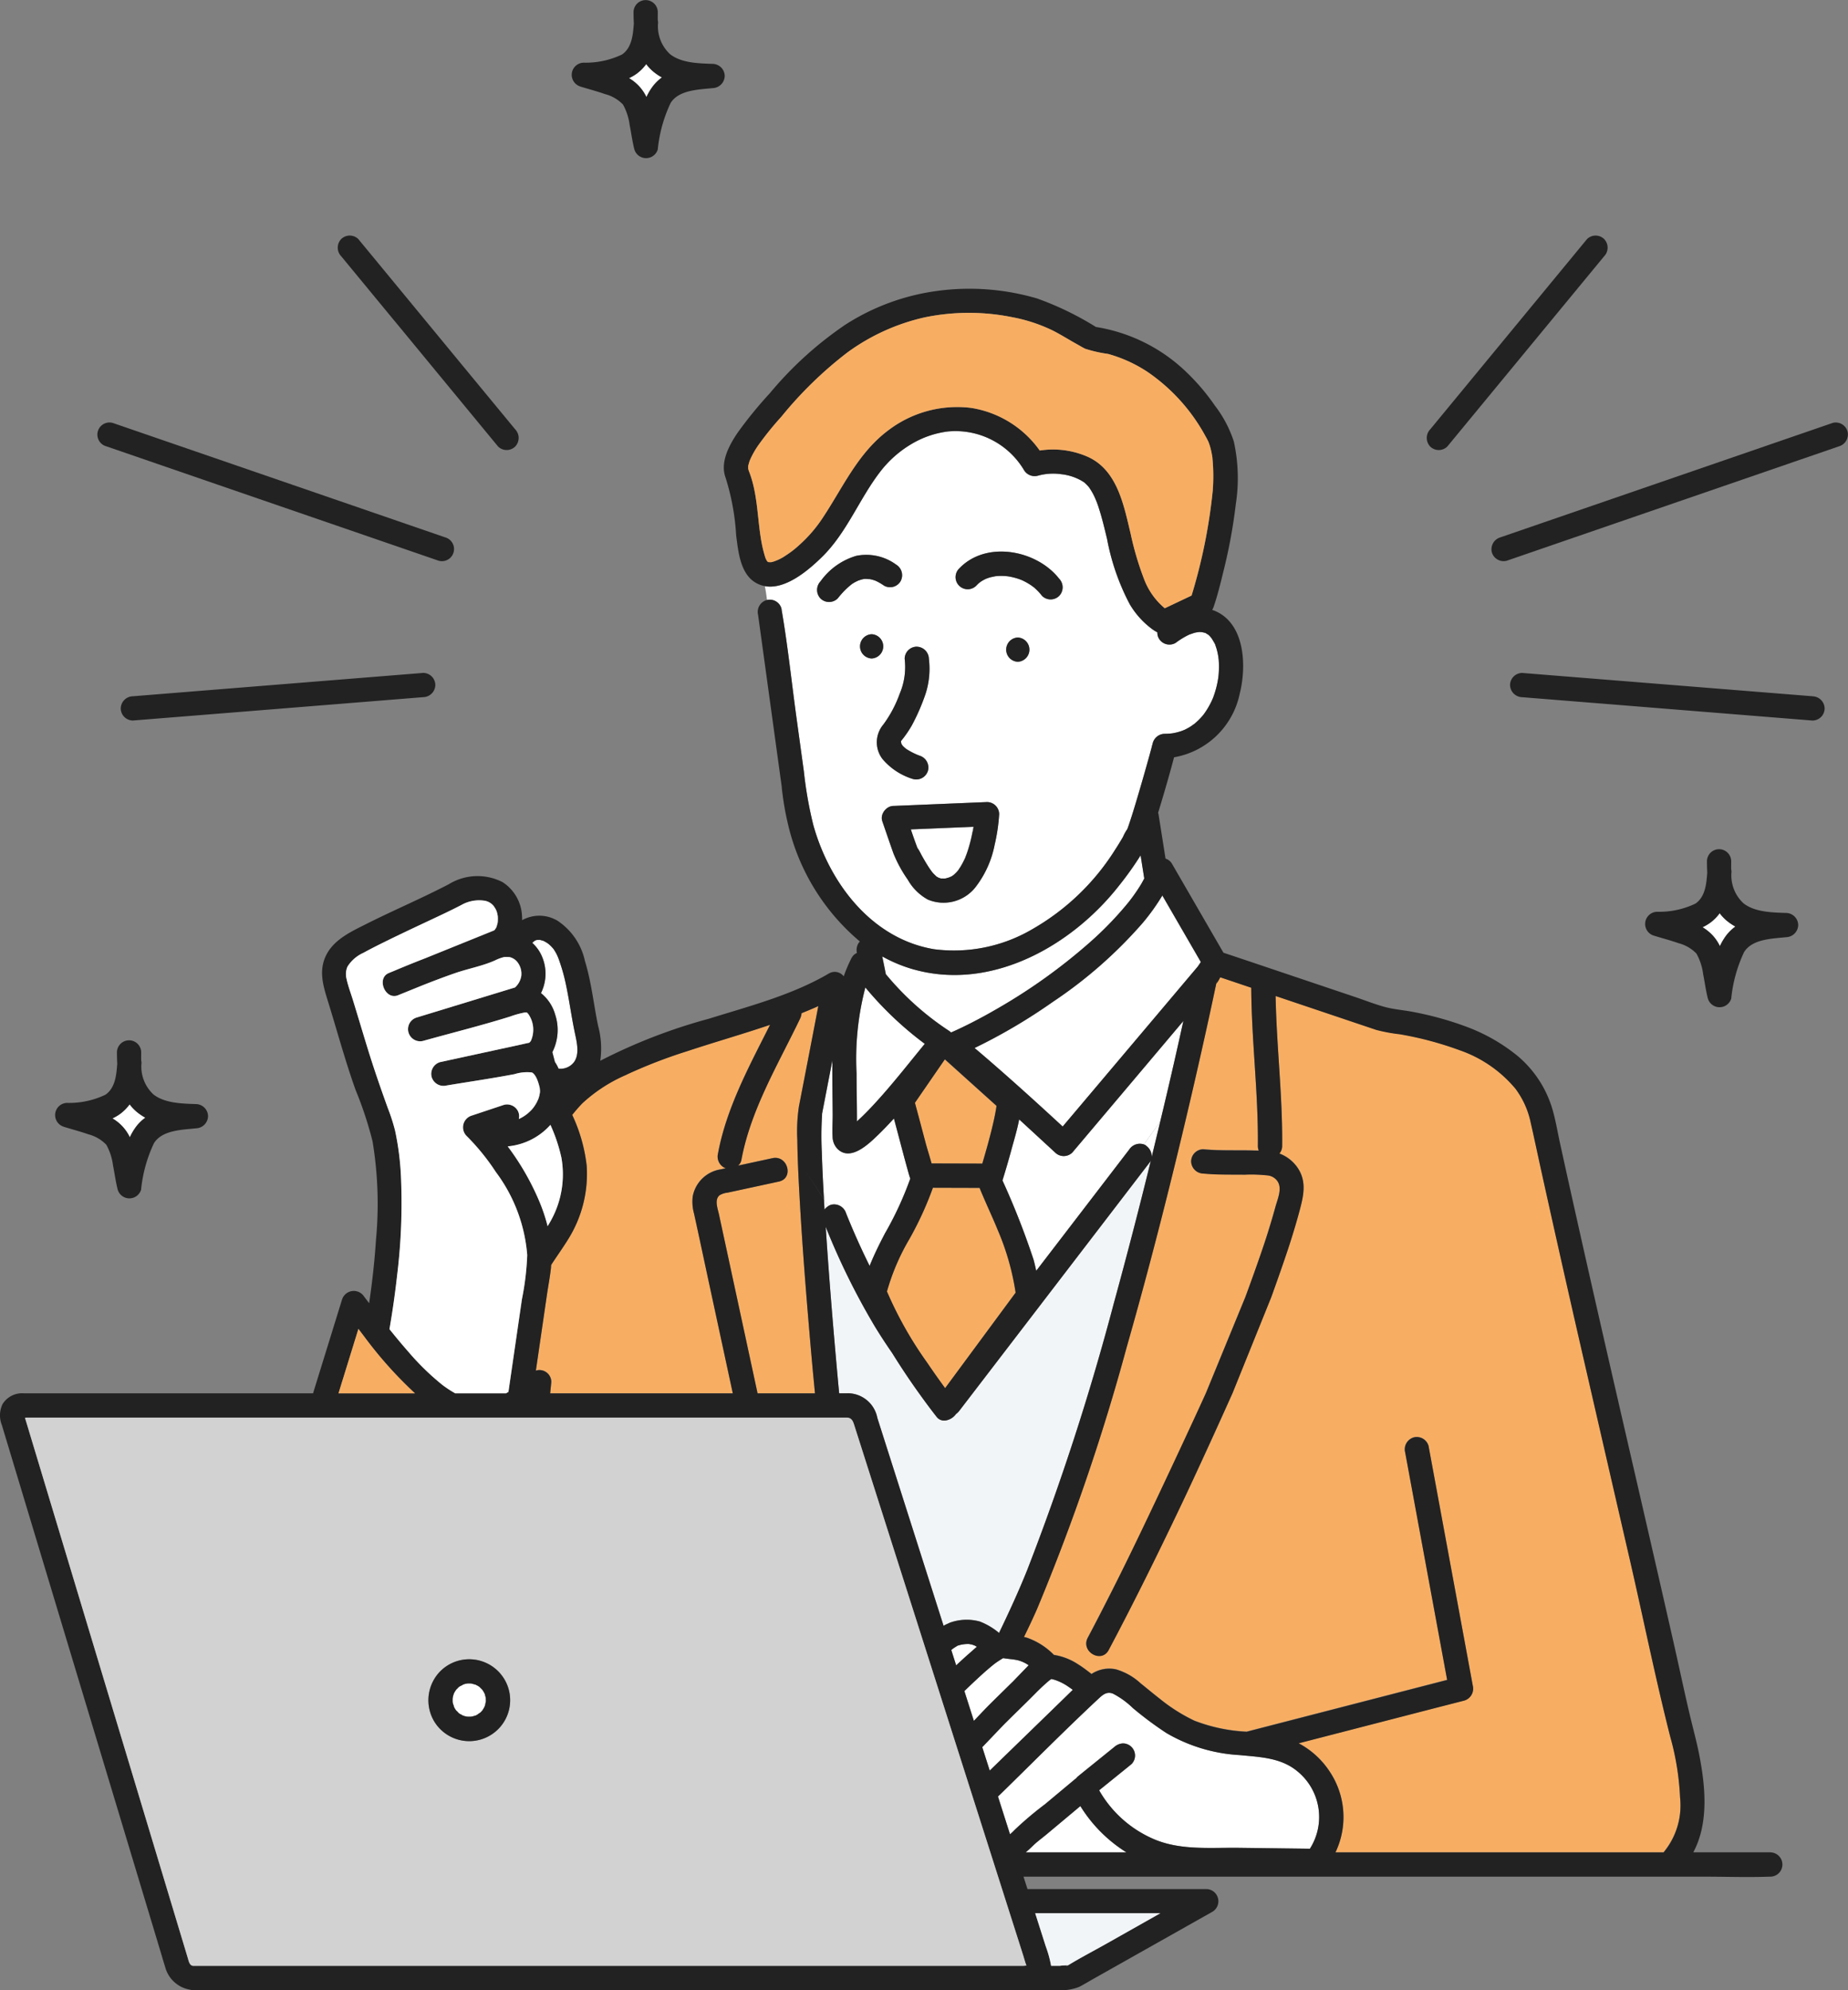<svg id="グループ_484" data-name="グループ 484" xmlns="http://www.w3.org/2000/svg" xmlns:xlink="http://www.w3.org/1999/xlink" width="163.897" height="176.441" viewBox="0 0 163.897 176.441">
  <rect x="0" y="0" width="163.897" height="176.441" fill="#808080" stroke="none"/>
  <defs>
    <clipPath id="clip-path">
      <rect id="長方形_187" data-name="長方形 187" width="163.897" height="176.441" fill="none"/>
    </clipPath>
  </defs>
  <g id="グループ_483" data-name="グループ 483" clip-path="url(#clip-path)">
    <path id="パス_1002" data-name="パス 1002" d="M170.023,248.213a1.245,1.245,0,0,1,.33-.307l-.38-.585c.017.3.032.6.05.892" transform="translate(-96.893 -140.985)" fill="#fff"/>
    <path id="パス_1003" data-name="パス 1003" d="M177.111,228.417c-.274-.979-.531-1.964-.792-2.948q-.223-.842-.448-1.684c-.446.486-.9.966-1.372,1.424-.82.793-2.47,2.433-3.638,1.266a1.609,1.609,0,0,1-.43-1.081c-.036-.645.014-1.3.01-1.949-.009-1.56-.048-3.121-.027-4.681,0-.044,0-.089,0-.133-.3,1.549-.6,3.1-.9,4.648,0,.014-.005.028-.008.043-.006.058-.012.118-.013.126a28.313,28.313,0,0,0-.024,3.33c.04,1.4.112,2.793.193,4.188l.38.584a.941.941,0,0,1,.258-.121,1.108,1.108,0,0,1,1.322.751q.958,2.385,2.09,4.669l.04-.1c.388-.951.844-1.869,1.32-2.779a29.657,29.657,0,0,0,2.245-4.859c-.082-.224-.145-.461-.212-.7" transform="translate(-96.587 -124.631)" fill="#fff"/>
    <path id="パス_1004" data-name="パス 1004" d="M174.642,232.8c-.05,0-.042,0,0,0" transform="translate(-99.535 -132.708)" fill="#fff"/>
    <path id="パス_1005" data-name="パス 1005" d="M109.791,194.032a3.428,3.428,0,0,1,.715.905,3.866,3.866,0,0,1,.055,3.549,3.731,3.731,0,0,1,1.26,1.9,4.349,4.349,0,0,1-.25,3.334l.228.87a3.657,3.657,0,0,1,.205.344c.043.083.081.167.12.252a1.52,1.52,0,0,0,1.328-.531c.579-.711.282-1.859.112-2.667-.3-1.444-.493-2.91-.806-4.352a15.942,15.942,0,0,0-.556-1.984,4.879,4.879,0,0,0-.283-.682c-.051-.1-.11-.187-.166-.279-.086-.142-.056-.09-.085-.126a3.3,3.3,0,0,0-.435-.441c-.029-.02-.119-.087-.143-.1-.083-.051-.166-.1-.252-.144l-.046-.026-.044-.012c-.088-.026-.175-.052-.264-.073l-.03-.008-.038,0-.2.007a1.039,1.039,0,0,0-.125.037l-.039.014-.035.022c-.024.015-.106.077-.138.1s-.061.061-.091.092" transform="translate(-62.586 -110.452)" fill="#fff"/>
    <path id="パス_1006" data-name="パス 1006" d="M176.7,211.216c0,1.418.036,2.835.034,4.252.488-.442.952-.912,1.4-1.393,1.636-1.75,3.1-3.637,4.616-5.483a30.537,30.537,0,0,1-5.271-5,25,25,0,0,0-.78,7.626" transform="translate(-100.726 -116.056)" fill="#fff"/>
    <path id="パス_1007" data-name="パス 1007" d="M113.765,219.284a14.376,14.376,0,0,1,1.283,4.519,10.914,10.914,0,0,1-1.643,6.5c-.479.778-1.017,1.516-1.511,2.286-.007.092-.009.184-.018.276-.087.8-.243,1.594-.359,2.387q-.488,3.352-.977,6.7a1.05,1.05,0,0,1,1.368,1.014l-.1,1H128q-1.007-4.672-2.016-9.343c-.474-2.2-.938-4.4-1.422-6.593a3.968,3.968,0,0,1-.119-1.507,2.979,2.979,0,0,1,2.453-2.408l.476-.1a1.108,1.108,0,0,1-.686-1.3c.742-4.038,2.774-7.755,4.617-11.421-2.438.829-4.922,1.535-7.364,2.343a44.76,44.76,0,0,0-5.365,2.075,13.668,13.668,0,0,0-3.921,2.538c-.313.324-.61.667-.893,1.025" transform="translate(-63.013 -120.453)" fill="#f7ae63"/>
    <path id="パス_1008" data-name="パス 1008" d="M155.177,224.218c-.091-1.643-.171-3.289-.192-4.935a14.765,14.765,0,0,1,.145-2.952q.869-4.442,1.717-8.887c-.074.034-.147.071-.221.1-.419.184-.841.359-1.265.529a1.3,1.3,0,0,1-.122.457c-1.943,4.051-4.394,8.089-5.217,12.562a.869.869,0,0,1-.287.488l3.046-.659c1.351-.292,1.923,1.781.571,2.073l-.543.117-2.826.611-1.2.259a1.714,1.714,0,0,0-.678.217c-.5.378-.184,1.18-.069,1.715l1.7,7.875q.861,3.991,1.722,7.983h5.092c-.09-.976-.189-1.951-.275-2.927-.431-4.871-.829-9.748-1.1-14.631" transform="translate(-84.272 -118.253)" fill="#f7ae63"/>
    <path id="パス_1009" data-name="パス 1009" d="M159.245,104.625c.009.061.015.123.025.183.54,3.143.872,6.337,1.307,9.5q.329,2.388.657,4.777a35.332,35.332,0,0,0,.838,4.744c1.439,5.142,5.176,10.072,10.711,11a13.741,13.741,0,0,0,8.734-1.79,20.937,20.937,0,0,0,7.3-7q.371-.571.715-1.16a3.843,3.843,0,0,1,.387-.7l.041-.11c.055-.15.106-.3.157-.454.3-.886.562-1.782.826-2.678q.43-1.459.838-2.924c.1-.346.193-.693.285-1.04.027-.1.045-.207.08-.3,0-.007,0-.008.006-.014a1.107,1.107,0,0,1,1.064-.925q.313,0,.626-.035c.048-.006.113-.015.128-.018.089-.018.177-.034.265-.055a5.241,5.241,0,0,0,.508-.147c.038-.013.257-.1.227-.088.024-.011.048-.021.07-.033.162-.084.322-.167.477-.264.062-.039.329-.236.338-.235a5.925,5.925,0,0,0,.665-.641c.062-.071.122-.144.181-.218l.012-.016c.1-.136.19-.272.278-.413a7.292,7.292,0,0,0,.4-.732c.016-.033.089-.206.1-.219.018-.047.037-.093.055-.14.049-.131.094-.262.136-.4a8.569,8.569,0,0,0,.221-.845c.031-.145.054-.291.077-.437.005-.049.03-.243.034-.29a8.259,8.259,0,0,0,.031-.875q0-.232-.023-.463c0-.05-.029-.237-.032-.276a6.327,6.327,0,0,0-.144-.662c-.038-.132-.086-.26-.129-.391-.009-.026-.012-.041-.017-.056s-.017-.027-.031-.051c-.092-.167-.184-.328-.288-.485-.034-.038-.13-.157-.172-.2s-.073-.064-.107-.1c-.077-.039-.157-.093-.227-.139l-.028-.02-.031-.006c-.042-.01-.2-.045-.27-.064-.074,0-.184-.013-.217-.012-.092,0-.436.069-.112,0-.117.026-.235.044-.351.075-.076.02-.4.14-.4.132-.114.051-.227.105-.338.164a7.806,7.806,0,0,0-.934.6,1.083,1.083,0,0,1-1.47-.386,1,1,0,0,1-.139-.557,3.053,3.053,0,0,1-.451-.277,7.437,7.437,0,0,1-2.009-2.231,20.421,20.421,0,0,1-2-5.761c-.219-.91-.434-1.824-.723-2.715a8.093,8.093,0,0,0-.422-1.091c-.083-.17-.173-.337-.273-.5-.047-.078-.1-.153-.148-.228-.015-.022-.022-.034-.029-.046l-.015-.018a3.922,3.922,0,0,0-.392-.4c-.028-.022-.058-.046-.072-.055-.078-.047-.155-.1-.234-.141a4.623,4.623,0,0,0-1.749-.553,5.069,5.069,0,0,0-2.093.135,1.1,1.1,0,0,1-1.214-.494A7.075,7.075,0,0,0,174,88.931a8.322,8.322,0,0,0-3.208,1.1,9.769,9.769,0,0,0-2.789,2.463c-1.873,2.428-2.955,5.4-5.175,7.57-1.178,1.153-3.218,2.911-5.057,2.578.085.4.144.814.192,1.229a1.075,1.075,0,0,1,1.277.758m8,2.277a1.076,1.076,0,0,1,0,2.15,1.076,1.076,0,0,1,0-2.15m12.963,2.441a1.076,1.076,0,0,1,0-2.15,1.076,1.076,0,0,1,0,2.15m-5.186-8.279c2.385-2.494,6.863-1.638,8.858.918a1.1,1.1,0,0,1,0,1.52,1.081,1.081,0,0,1-1.52,0,5.139,5.139,0,0,0-.72-.756c-.015-.013-.191-.144-.133-.1-.034-.024-.068-.049-.1-.072-.144-.1-.292-.188-.444-.272s-.287-.149-.435-.215l-.081-.031c-.074-.027-.148-.054-.222-.078q-.245-.081-.5-.138-.114-.026-.228-.048l-.136-.023-.128-.015q-.137-.012-.275-.018-.226-.009-.454,0c-.09,0-.179.014-.268.021h-.015l-.008,0c-.154.043-.316.062-.471.106-.118.034-.233.076-.347.119-.028.012-.063.027-.08.036-.063.034-.127.065-.189.1s-.147.087-.217.135l-.1.073-.087.076c-.064.058-.124.12-.184.182a1.075,1.075,0,1,1-1.52-1.52m2.461,20.712a1.083,1.083,0,0,1,1.075,1.075,16.182,16.182,0,0,1-.4,2.709,8.924,8.924,0,0,1-1.728,3.8,3.606,3.606,0,0,1-4.192,1.064,4.572,4.572,0,0,1-1.788-1.771,11.52,11.52,0,0,1-1.263-2.314c-.34-.951-.662-1.909-.993-2.863a.935.935,0,0,1,.041-.68c.009-.022.02-.043.031-.065s.036-.07.058-.1.038-.054.058-.08a1.191,1.191,0,0,1,.08-.094l.035-.034a1.062,1.062,0,0,1,.448-.267,1.039,1.039,0,0,1,.258-.035c.009,0,.018,0,.027,0l1.039-.043,7.215-.3m-6.234-13.769a1.1,1.1,0,0,1,1.075,1.075,7.254,7.254,0,0,1-.29,3.088A18.283,18.283,0,0,1,170.8,115a10.21,10.21,0,0,1-.939,1.357l-.012.015a1.018,1.018,0,0,0,.034.236.853.853,0,0,0,.222.284,1.586,1.586,0,0,0,.335.258,6.034,6.034,0,0,0,1.052.516,1.1,1.1,0,0,1,.751,1.322,1.083,1.083,0,0,1-1.322.751,5.716,5.716,0,0,1-2.708-1.769,2.434,2.434,0,0,1,.058-3.049,10.541,10.541,0,0,0,1.458-2.734,6.037,6.037,0,0,0,.445-3.109,1.083,1.083,0,0,1,1.075-1.075m-8.535-5.789a5.955,5.955,0,0,1,3.183-2.264,4.483,4.483,0,0,1,3.53.784,1.1,1.1,0,0,1,.386,1.471,1.081,1.081,0,0,1-1.47.386,5,5,0,0,0-.681-.4,1.25,1.25,0,0,1-.136-.062l.032.02c.072.03.142.088,0,0l-.012-.005a3.432,3.432,0,0,0-.338-.1c-.037-.009-.075-.016-.112-.024a2.394,2.394,0,0,1-.309-.022l-.134,0-.119.012c-.044.009-.088.018-.131.029-.11.027-.215.064-.322.1h0c-.039.019-.083.036-.118.053a2.736,2.736,0,0,0-.586.356c-.013.013-.032.03-.057.051-.056.046-.11.094-.165.142-.1.091-.2.186-.3.283a8.948,8.948,0,0,0-.622.71,1.087,1.087,0,0,1-1.52,0,1.1,1.1,0,0,1,0-1.52" transform="translate(-89.94 -50.677)" fill="#fff"/>
    <path id="パス_1010" data-name="パス 1010" d="M220.9,190.2l-3.21-5.545a18.951,18.951,0,0,1-1.738,2.425,39.926,39.926,0,0,1-7.995,7.017,49.617,49.617,0,0,1-6.92,4.076q.643.54,1.277,1.089c2.215,1.916,4.385,3.885,6.537,5.871l1-1.181,7.265-8.6,3.723-4.41c.086-.132.176-.261.266-.389l-.2-.35" transform="translate(-114.599 -105.264)" fill="#fff"/>
    <path id="パス_1011" data-name="パス 1011" d="M182.3,186.879a25.155,25.155,0,0,0,5.6,5.028,1.2,1.2,0,0,1,.189.147l.009.007.175-.077q.277-.123.552-.252.521-.244,1.034-.506c.785-.4,1.558-.821,2.319-1.263a50.2,50.2,0,0,0,8.177-5.844,30.115,30.115,0,0,0,3.4-3.5,15.554,15.554,0,0,0,1.155-1.629c.116-.188.217-.384.323-.578q-.022-.138-.043-.276-.141-.889-.281-1.777a28.647,28.647,0,0,1-1.911,2.682c-4.161,5.315-11.262,9.354-18.151,7.449a13.142,13.142,0,0,1-2.848-1.172l.3,1.483c.005.026.006.051.01.077" transform="translate(-103.743 -100.535)" fill="#fff"/>
    <path id="パス_1012" data-name="パス 1012" d="M222.022,214.163q.415-1.822.816-3.647l-5.289,6.264-4.562,5.4a1.086,1.086,0,0,1-1.52,0q-.436-.4-.874-.807-1.158-1.065-2.319-2.133c-.172.919-.455,1.836-.688,2.694q-.371,1.366-.793,2.718a68.776,68.776,0,0,1,2.759,7.029c.088.325.163.653.235.982l2.5-3.258,5.735-7.479a1.127,1.127,0,0,1,1.308-.46l1.459-2.042q.629-2.629,1.235-5.263" transform="translate(-117.882 -120.005)" fill="#fff"/>
    <path id="パス_1013" data-name="パス 1013" d="M235.948,233.283a1.116,1.116,0,0,1,.163.075,1.181,1.181,0,0,1,.539,1.021q.384-1.569.757-3.139Z" transform="translate(-134.502 -131.818)" fill="#fff"/>
    <path id="パス_1014" data-name="パス 1014" d="M199.084,239.4l-2.094,2.731L187.889,254l-5.735,7.479a1.428,1.428,0,0,1-.279.269l-.028.037c-.361.489-1.218.818-1.688.218-.543-.693-1.066-1.4-1.579-2.117q-1.232-1.719-2.348-3.518c-.54-.779-1.061-1.572-1.554-2.382a62.657,62.657,0,0,1-4.359-8.834c.3,4.642.69,9.278,1.112,13.91.026.284.056.567.082.85h.575a2.684,2.684,0,0,1,2.814,2.174l3.025,9.491q1.425,4.47,2.85,8.939a3.763,3.763,0,0,1,.433-.211,1.166,1.166,0,0,1,.238-.1,4.4,4.4,0,0,1,2.53-.069,5.961,5.961,0,0,1,1.7,1l.017.013c.892-1.847,1.743-3.7,2.489-5.555a221.154,221.154,0,0,0,7.687-23.66q1.741-6.311,3.29-12.673a.732.732,0,0,1-.077.137" transform="translate(-97.09 -136.393)" fill="#f2f5f8"/>
    <path id="パス_1015" data-name="パス 1015" d="M250.888,202.614c.052-.1.037-.208,0,0" transform="translate(-143.019 -115.432)" fill="#fff"/>
    <path id="パス_1016" data-name="パス 1016" d="M216.429,372.4,213.44,374.9c-.4.338-.849.655-1.225,1.023-.209.2-.417.4-.631.577h8.927a12.7,12.7,0,0,1-4.082-4.1" transform="translate(-120.613 -212.289)" fill="#fff"/>
    <path id="パス_1017" data-name="パス 1017" d="M179.29,119.384l-.046-.01c-.125-.028-.019,0,.046.01" transform="translate(-102.145 -68.043)" fill="#fff"/>
    <path id="パス_1018" data-name="パス 1018" d="M179.487,119.408a.14.14,0,0,1-.021,0,.046.046,0,0,0,.021,0" transform="translate(-102.305 -68.068)" fill="#fff"/>
    <path id="パス_1019" data-name="パス 1019" d="M176.989,119.7c-.1.033-.045.02.009,0h0l-.011,0" transform="translate(-100.861 -68.235)" fill="#fff"/>
    <path id="パス_1020" data-name="パス 1020" d="M268.532,268.791c-1.3-5.113-2.346-10.3-3.526-15.439q-1.953-8.514-3.918-17.024-2-8.722-3.939-17.459c-.335-1.519-.652-3.042-1-4.558a7.6,7.6,0,0,0-1.341-2.955,11.221,11.221,0,0,0-4.938-3.409,30.014,30.014,0,0,0-5.323-1.42,14.848,14.848,0,0,1-2.085-.387l-7.945-2.672-.982-.331c.077,4.435.625,8.854.581,13.292a1.012,1.012,0,0,1-.245.675,3.393,3.393,0,0,1,1.677,1.354c.737,1.165.464,2.391.134,3.628-.261.977-.549,1.946-.856,2.909-.517,1.623-1.083,3.232-1.672,4.832l-3.44,8.519c-1.486,3.411-3.059,6.784-4.655,10.127-2.029,4.251-4.116,8.481-6.326,12.641-.65,1.224-2.5.136-1.856-1.085.734-1.383,1.447-2.777,2.155-4.174,2.924-5.76,5.735-11.587,8.321-17.51l3.5-8.519c.685-1.8,1.331-3.623,1.915-5.462.266-.838.519-1.68.751-2.528.2-.722.631-1.646.17-2.295a1.215,1.215,0,0,0-.813-.491,13.225,13.225,0,0,0-2.078-.071c-1.227-.01-2.453.02-3.677-.1a1.1,1.1,0,0,1-1.075-1.075,1.083,1.083,0,0,1,1.075-1.075c1.459.139,2.923.072,4.386.107.174,0,.353.006.533.009a1.091,1.091,0,0,1-.078-.422c.047-4.68-.563-9.339-.586-14.017l-2.743-.923-.03.036a2.6,2.6,0,0,1-.338.541c-.029.171-.071.341-.107.51q-.212,1.006-.431,2.01-.789,3.635-1.634,7.258c-1.747,7.512-3.64,14.994-5.76,22.411a187.516,187.516,0,0,1-7.948,23.213c-.368.847-.765,1.678-1.171,2.505.08.019.161.031.24.055a6.193,6.193,0,0,1,2.419,1.533,5.413,5.413,0,0,1,2.151.839c.411.253.795.556,1.183.852a2.854,2.854,0,0,1,2.184-.407,5.486,5.486,0,0,1,2.175,1.239c.571.456,1.131.926,1.708,1.375a15.3,15.3,0,0,0,3.049,1.93,14.775,14.775,0,0,0,4.643.98l2.261-.583,10.126-2.614,5.395-1.393-.288-1.561L246.357,250.8l-1.329-7.2a1.1,1.1,0,0,1,.751-1.322,1.084,1.084,0,0,1,1.322.751l.487,2.638,2.108,11.416,1.329,7.2a1.1,1.1,0,0,1-.751,1.322l-2.342.6-10.126,2.614-2.224.574a7.479,7.479,0,0,1,2.782,2.555,7.257,7.257,0,0,1,.482,7.115h29.088a6.511,6.511,0,0,0,1.473-4.871,23.807,23.807,0,0,0-.876-5.407" transform="translate(-120.406 -114.859)" fill="#f7ae63"/>
    <path id="パス_1021" data-name="パス 1021" d="M177.088,119.669h0a.229.229,0,0,0,.045-.024.332.332,0,0,1-.046.024" transform="translate(-100.949 -68.204)" fill="#fff"/>
    <path id="パス_1022" data-name="パス 1022" d="M196.8,339.115a.424.424,0,0,0-.054.028c-.089.057-.179.112-.268.169-.054.035-.1.075-.157.113l-.089.074.433,1.361c.38-.358.764-.712,1.158-1.054.212-.184.437-.389.675-.59a2.422,2.422,0,0,0-.227-.128c-.008,0-.211-.074-.212-.075.021.006-.241-.039-.245-.045a2.889,2.889,0,0,0-1.015.147" transform="translate(-111.863 -193.225)" fill="#fff"/>
    <path id="パス_1023" data-name="パス 1023" d="M196.443,339.956c.166-.121.039-.031,0,0l0,0" transform="translate(-111.982 -193.757)" fill="#fff"/>
    <path id="パス_1024" data-name="パス 1024" d="M203.674,342.078c-.115-.028-.231-.048-.348-.067-.046,0-.236-.029-.265-.032-.228-.026-.457-.055-.684-.091a.491.491,0,0,0-.049.026c-.23.142-.453.284-.671.443l-.062.045-.055.045-.157.127q-.208.17-.411.346c-.335.29-.663.588-.986.89q-.53.5-1.048,1l.687,2.158.154.482,1.047-1.1c.781-.79,1.58-1.562,2.37-2.343q.722-.746,1.442-1.492a2.978,2.978,0,0,0-.964-.445" transform="translate(-113.404 -194.893)" fill="#fff"/>
    <path id="パス_1025" data-name="パス 1025" d="M217.07,346.033c.049-.019.046-.031,0,0" transform="translate(-123.741 -197.245)" fill="#fff"/>
    <path id="パス_1026" data-name="パス 1026" d="M202.624,352.244l.662,2.075.027-.026q2.632-2.561,5.269-5.116,1.036-1.007,2.07-2.017c-.118-.086-.236-.171-.357-.252a4.639,4.639,0,0,0-1.266-.639c-.092-.026-.188-.043-.279-.07-.046.034-.094.066-.141.1,0,.006-.177.148-.171.143-.077.065-.153.132-.228.2q-.206.185-.407.376c-.322.307-.63.627-.945.94-.8.795-1.616,1.575-2.409,2.378l-1.824,1.909" transform="translate(-115.506 -197.351)" fill="#fff"/>
    <path id="パス_1027" data-name="パス 1027" d="M206.014,358.077c-.05.049-.1.1-.157.146l1.068,3.351a4.21,4.21,0,0,0,.4-.376,30.613,30.613,0,0,1,2.7-2.283l2.7-2.253c.022-.019.05-.033.074-.05a.661.661,0,0,1,.133-.151l.4-.326,2.848-2.3a1.237,1.237,0,0,1,.76-.315,1.075,1.075,0,0,1,.76,1.835l-.4.326-2.47,2a10.214,10.214,0,0,0,5.021,4.4c2.333.934,4.9.672,7.365.7l6.305.081a5.225,5.225,0,0,0-1.153-6.908c-1.454-1.179-3.311-1.223-5.085-1.4A14.41,14.41,0,0,1,220.8,352.6a31.007,31.007,0,0,1-2.987-2.224,7.409,7.409,0,0,0-1.751-1.266c-.51-.2-.859.05-1.231.4-3,2.79-5.882,5.711-8.812,8.57" transform="translate(-117.349 -198.969)" fill="#fff"/>
    <path id="パス_1028" data-name="パス 1028" d="M196.705,180.372l-.052.034h0l.054-.036" transform="translate(-112.101 -102.821)" fill="#fff"/>
    <path id="パス_1029" data-name="パス 1029" d="M187.846,170.716c.181.541.367,1.081.571,1.612,0,.006,0,.007,0,.013s.037.049.07.1c.135.2.236.429.354.638.218.387.442.771.691,1.139.017.025.156.215.167.235.043.052.085.1.13.155.092.1.2.19.292.289l.008.009.015.006a1.351,1.351,0,0,1,.179.1c.049.009.105.033.15.046.028.007.055.012.084.018.077,0,.158.006.236,0,.048,0,.1-.007.147-.009h0c.092-.031.188-.056.282-.083-.021,0,.172-.071.23-.1s.091-.059.136-.089l.04-.027a.509.509,0,0,0,.049-.039c.086-.08.17-.159.25-.245.048-.052.092-.109.141-.161l0,0,0-.007c.066-.1.14-.2.2-.307a8.043,8.043,0,0,0,.42-.809l0-.008.006-.02c.026-.073.056-.145.083-.217q.067-.182.126-.366a13.462,13.462,0,0,0,.421-1.671c.027-.143.049-.286.072-.43l-5.574.232" transform="translate(-107.082 -97.184)" fill="#fff"/>
    <path id="パス_1030" data-name="パス 1030" d="M196.565,180.455l-.038.025c-.058.039-.011.01.038-.025" transform="translate(-112.015 -102.868)" fill="#fff"/>
    <path id="パス_1031" data-name="パス 1031" d="M191.371,218.434l-2.659,3.86c.318,1.164.625,2.33.935,3.5.165.623.372,1.248.543,1.876l4.5.013c.166-.559.327-1.12.481-1.682.212-.774.413-1.552.581-2.337q.1-.473.177-.951c0-.028.011-.091.018-.153l-4.579-4.121" transform="translate(-107.575 -124.518)" fill="#f7ae63"/>
    <path id="パス_1032" data-name="パス 1032" d="M191.173,244.919l-4.143-.012a29.678,29.678,0,0,1-2.1,4.574,19.7,19.7,0,0,0-1.977,4.626,33.752,33.752,0,0,0,3.559,6.3q.777,1.151,1.6,2.269l6.253-8.467a22.511,22.511,0,0,0-1.574-5.526c-.515-1.264-1.111-2.495-1.622-3.761" transform="translate(-104.295 -139.609)" fill="#f7ae63"/>
    <path id="パス_1033" data-name="パス 1033" d="M157.05,198.15h-6.873c1.389-2.593,1.071-5.847.53-8.625-.205-1.056-.485-2.091-.739-3.136-.526-2.168-.979-4.357-1.472-6.534-2.051-9.059-4.16-18.1-6.231-27.158q-1.588-6.94-3.133-13.89-.386-1.744-.769-3.488c-.245-1.116-.423-2.272-.779-3.359a9.772,9.772,0,0,0-3-4.417,15.962,15.962,0,0,0-4.548-2.589,28.766,28.766,0,0,0-4.741-1.31c-.828-.161-1.709-.221-2.52-.447-.89-.248-1.764-.593-2.639-.887L110.6,119.1l-2.093-.7-3.947-6.817-.607-1.049a.993.993,0,0,0-.583-.475q-.256-1.623-.513-3.246-.054-.344-.109-.689a.715.715,0,0,0-.038-.123c.5-1.633.979-3.275,1.417-4.926a7.206,7.206,0,0,0,5.823-5.642c.595-2.34.506-6.035-2.033-7.261a3.383,3.383,0,0,0-.41-.162,1.5,1.5,0,0,0,.139-.3c.353-1.036.613-2.115.873-3.177a47.075,47.075,0,0,0,1.083-5.9,15.077,15.077,0,0,0-.174-5.547,10.521,10.521,0,0,0-1.677-3.182,19.021,19.021,0,0,0-2.845-3.27,14.931,14.931,0,0,0-7.711-3.708,27.026,27.026,0,0,0-5.217-2.527,21.313,21.313,0,0,0-8.916-.661,19.931,19.931,0,0,0-8.11,3,32.222,32.222,0,0,0-6.673,6.058,36.883,36.883,0,0,0-2.834,3.468c-.754,1.1-1.6,2.634-1.1,4a21,21,0,0,1,.945,5.137c.181,1.389.348,3.336,1.67,4.162a2.471,2.471,0,0,0,.881.337,7.2,7.2,0,0,0-.352-1.2h0a7.2,7.2,0,0,1,.352,1.2c1.838.333,3.879-1.425,5.056-2.578,2.22-2.173,3.3-5.143,5.175-7.571a9.766,9.766,0,0,1,2.789-2.463,8.325,8.325,0,0,1,3.209-1.1,7.075,7.075,0,0,1,6.752,3.431,1.1,1.1,0,0,0,1.214.494,5.06,5.06,0,0,1,2.092-.135,4.618,4.618,0,0,1,1.75.553c.079.045.156.094.234.141.015.009.044.032.072.055a3.834,3.834,0,0,1,.392.4l.015.018.029.046c.05.076.1.151.149.228.1.161.189.328.273.5a8.2,8.2,0,0,1,.422,1.091c.289.891.5,1.8.723,2.715a20.41,20.41,0,0,0,2,5.762,7.437,7.437,0,0,0,2.009,2.231,3.052,3.052,0,0,0,.451.277,1,1,0,0,0,.139.557,1.083,1.083,0,0,0,1.471.386,7.841,7.841,0,0,1,.934-.6c.11-.059.224-.113.338-.164,0,.008.325-.112.4-.132.116-.031.234-.049.351-.075-.325.072.02,0,.112,0,.032,0,.142.008.217.012.074.02.228.055.27.064l.031.006c.009.006.014.011.028.02a2.527,2.527,0,0,0,.227.139c.034.034.073.065.107.1s.137.159.172.2c.1.157.2.318.288.484.014.025.022.039.03.052s.009.03.017.056c.043.13.091.258.129.391a6.21,6.21,0,0,1,.144.662c0,.039.029.226.033.276.012.154.02.308.023.463a8.245,8.245,0,0,1-.031.875c0,.047-.03.242-.034.29-.023.146-.047.292-.077.437a8.563,8.563,0,0,1-.221.845q-.063.2-.136.4c-.018.047-.037.094-.055.14-.007.014-.081.186-.1.219a7.3,7.3,0,0,1-.4.732c-.088.141-.182.277-.278.413l-.012.017c-.059.074-.119.147-.181.218a5.885,5.885,0,0,1-.665.641c-.009,0-.276.2-.338.235-.155.1-.316.18-.478.264-.023.012-.046.022-.07.033.03-.016-.188.075-.227.088a5.2,5.2,0,0,1-.508.147c-.088.021-.177.037-.265.055l-.128.018q-.312.032-.626.035a1.108,1.108,0,0,0-1.063.925.153.153,0,0,0-.006.014c-.035.1-.053.2-.08.3q-.139.521-.285,1.04-.408,1.465-.838,2.924c-.264.9-.53,1.792-.826,2.678-.051.152-.1.3-.157.455l-.041.11a3.856,3.856,0,0,0-.387.7q-.344.588-.715,1.16a20.937,20.937,0,0,1-7.3,7,13.739,13.739,0,0,1-8.734,1.79c-5.535-.923-9.271-5.853-10.711-11a35.255,35.255,0,0,1-.838-4.744q-.328-2.388-.657-4.776c-.435-3.16-.767-6.353-1.307-9.5-.011-.061-.017-.122-.025-.183a1.074,1.074,0,0,0-1.277-.758,17.214,17.214,0,0,0,.746,4.455,17.214,17.214,0,0,1-.746-4.455c-.015,0-.031,0-.045.007a1.1,1.1,0,0,0-.751,1.323l1.195,8.685q.368,2.673.736,5.346.083.6.166,1.209l0,.033c.019.223.05.445.079.666a24.141,24.141,0,0,0,.445,2.476,19.273,19.273,0,0,0,6.406,10.53.849.849,0,0,0-.153.2,1.185,1.185,0,0,0-.11.817.944.944,0,0,0-.46.421l-.018.029c-.005.009-.012.016-.017.027-.014.028-.026.056-.04.084s-.024.047-.034.071a12.5,12.5,0,0,0-.6,1.442,1.006,1.006,0,0,0-1.33-.246c-3.26,1.909-7.03,2.882-10.619,4a48.975,48.975,0,0,0-9.645,3.73,7.6,7.6,0,0,0-.187-3.077c-.4-1.912-.592-3.88-1.168-5.754a5.746,5.746,0,0,0-2.419-3.573,3.138,3.138,0,0,0-3.156-.059,4.051,4.051,0,0,0-.012-.41,3.763,3.763,0,0,0-1.725-2.965,4.869,4.869,0,0,0-4.766.187c-2.4,1.252-4.9,2.306-7.318,3.525-1.339.675-2.884,1.375-3.574,2.8-.668,1.375-.238,2.72.186,4.089.808,2.61,1.523,5.259,2.443,7.832a32.945,32.945,0,0,1,1.5,4.541,33.9,33.9,0,0,1,.306,8.724c-.122,1.884-.331,3.763-.608,5.632-.146-.193-.294-.385-.439-.578a1.092,1.092,0,0,0-1.965.257l-2.571,8.312H2.133a2.034,2.034,0,0,0-1.91.961,2.3,2.3,0,0,0-.061,1.843l1.05,3.483,4.35,14.429,5.252,17.419,3.518,11.671c.1.341.2.682.309,1.023a2.751,2.751,0,0,0,2.189,2.035,1.143,1.143,0,0,0,.3.042h2.025c.284.01.571,0,.848,0H90.066c.405,0,.882.036,1.334,0h1.3c.326,0,.652,0,.978,0a4.493,4.493,0,0,0,2.042-.29c.42-.218.828-.467,1.24-.7l9.8-5.524.789-.445a1.083,1.083,0,0,0-.543-2H91.126l-.352-1.1h56.617c.169,0,.339.007.508,0h3.124c1.976,0,3.968.073,5.943,0,.028,0,.056,0,.084,0a1.076,1.076,0,0,0,0-2.15M107.52,74.474l0-.014,0,.014m-39.13,9.3a.226.226,0,0,1,.038,0,.226.226,0,0,0-.038,0m37.29,2.964-2.374,1.126a6.225,6.225,0,0,1-1.827-2.559,26.783,26.783,0,0,1-1.2-4.035c-.611-2.534-1.179-5.664-3.824-6.841a7.659,7.659,0,0,0-4.243-.549A9.207,9.207,0,0,0,86.1,70.1a10.08,10.08,0,0,0-7.293,1.974c-2.7,2.006-4.01,5.013-5.819,7.746a12.2,12.2,0,0,1-2.1,2.441,8.285,8.285,0,0,1-1.176.911,4.116,4.116,0,0,1-1.184.573c-.05.014-.1.024-.153.034h-.009c-.056,0-.164-.006-.209-.006l-.008,0-.034-.017-.03-.018a.41.41,0,0,1-.073-.079c-.027-.052-.071-.135-.1-.183l-.013-.035c-.051-.134-.089-.273-.129-.411a12.24,12.24,0,0,1-.307-1.449c-.309-1.976-.3-4-1.049-5.884a1.846,1.846,0,0,1-.063-.219c0-.033,0-.134,0-.175s.005-.061.005-.071.01-.03.023-.075c.036-.134.073-.266.121-.4a7.62,7.62,0,0,1,.8-1.41,27.8,27.8,0,0,1,2-2.466,34.9,34.9,0,0,1,5.863-5.7,18.482,18.482,0,0,1,6.882-3.113,19.426,19.426,0,0,1,7.768,0,14.169,14.169,0,0,1,3.55,1.172c.714.361,1.4.8,2.1,1.185.259.144.514.3.78.433a11.651,11.651,0,0,0,2.031.46,12.258,12.258,0,0,1,3.474,1.577,16.325,16.325,0,0,1,5.145,5.68c.1.173.194.347.278.527.013.032.033.081.045.117.034.1.068.2.1.3.054.184.1.37.136.558.02.1.036.2.054.295.007.042.013.084.02.127l.006.048a16.44,16.44,0,0,1,.027,2.917,48.5,48.5,0,0,1-1.875,9.279M94.646,208.213c-.015.009-.074.029-.082.046a.143.143,0,0,1,.1-.056l-.017.01m3.075-4.66h5.19l-4.726,2.665c-1.153.65-2.339,1.263-3.468,1.954a4.363,4.363,0,0,0-.712.04c-.115,0-.23,0-.345,0h-.439a10.209,10.209,0,0,0-.475-1.727l-.936-2.935Zm10.15-82.431c.037-.208.052-.1,0,0m-4.783-7.789,3.21,5.545.2.35c-.09.128-.18.257-.266.389l-3.723,4.41-7.265,8.6-1,1.181c-2.152-1.987-4.323-3.955-6.538-5.871q-.634-.549-1.276-1.09a49.641,49.641,0,0,0,6.92-4.076,39.9,39.9,0,0,0,7.995-7.017,19.033,19.033,0,0,0,1.738-2.425m-9.564,69.526a4.628,4.628,0,0,1,1.266.639c.121.08.239.165.357.252q-1.033,1.011-2.07,2.017-2.634,2.559-5.269,5.116l-.027.026-.662-2.075,1.823-1.909c.794-.8,1.608-1.583,2.409-2.378.315-.313.623-.633.945-.94q.2-.192.407-.376c.075-.067.151-.134.228-.2-.006,0,.169-.137.171-.143.047-.033.1-.065.141-.1.091.027.187.044.279.07m-.193-.132a.1.1,0,0,1,.036-.018.1.1,0,0,0-.036.018m-3.537.334c-.789.782-1.589,1.553-2.37,2.343l-1.047,1.1-.154-.482-.688-2.158q.519-.508,1.048-1c.324-.3.651-.6.987-.89q.2-.175.411-.346l.157-.127.055-.045.062-.045c.218-.159.442-.3.671-.443a.484.484,0,0,1,.049-.026c.227.036.455.065.684.091.028,0,.218.027.265.032.117.019.233.039.348.067a2.973,2.973,0,0,1,.964.445q-.722.745-1.442,1.492m-5.174-3.034c.089-.058.179-.112.268-.169a.454.454,0,0,1,.054-.028,2.888,2.888,0,0,1,1.014-.146c0,.006.267.05.245.045,0,0,.2.077.212.074.078.037.153.083.227.128-.238.2-.464.406-.675.59-.393.343-.778.7-1.158,1.054l-.434-1.36.089-.074c.052-.038.1-.078.157-.113m-.157.112,0,0c.036-.029.163-.118,0,0m4.145-1.439-.016-.013a5.964,5.964,0,0,0-1.7-1,4.4,4.4,0,0,0-2.53.069,1.17,1.17,0,0,0-.239.1,3.831,3.831,0,0,0-.433.211l-2.849-8.939-3.026-9.491A2.683,2.683,0,0,0,75,157.461h-.574c-.026-.284-.056-.567-.082-.85-.422-4.632-.81-9.268-1.112-13.91a62.658,62.658,0,0,0,4.359,8.834c.493.81,1.013,1.6,1.554,2.382q1.115,1.8,2.348,3.518c.512.716,1.036,1.424,1.579,2.117.47.6,1.327.271,1.688-.218l.028-.037a1.428,1.428,0,0,0,.279-.269l5.735-7.479,9.1-11.869,2.094-2.731a.745.745,0,0,0,.077-.137q-1.561,6.358-3.29,12.673a221.165,221.165,0,0,1-7.687,23.66c-.746,1.856-1.6,3.707-2.489,5.555m-5.87-39.463,4.143.012c.51,1.266,1.108,2.5,1.622,3.761a22.531,22.531,0,0,1,1.574,5.526L83.823,157q-.822-1.12-1.6-2.269a33.715,33.715,0,0,1-3.559-6.3,19.683,19.683,0,0,1,1.977-4.626,29.68,29.68,0,0,0,2.1-4.574m-1.6-7.522,2.659-3.86,4.579,4.121c-.007.062-.015.125-.018.153q-.075.478-.177.951c-.168.785-.369,1.563-.581,2.337q-.231.844-.481,1.682l-4.5-.013c-.172-.628-.378-1.254-.543-1.876-.31-1.166-.617-2.332-.934-3.5m20.472,3.764a1.1,1.1,0,0,0-.163-.075l-.417.584.417-.584a1.126,1.126,0,0,0-1.308.46L94.4,143.343l-2.5,3.258c-.071-.329-.147-.657-.235-.982a68.863,68.863,0,0,0-2.759-7.029q.421-1.351.792-2.718c.233-.857.516-1.775.688-2.694q1.163,1.065,2.319,2.133.438.4.875.807a1.085,1.085,0,0,0,1.52,0l4.562-5.4,5.288-6.264q-.4,1.825-.816,3.647-.6,2.636-1.235,5.263l2.4-3.367-2.4,3.367q-.375,1.57-.757,3.138a1.179,1.179,0,0,0-.539-1.021M81.095,119.9c6.89,1.9,13.991-2.133,18.151-7.449a28.649,28.649,0,0,0,1.911-2.682l.281,1.777.043.276c-.106.194-.208.39-.323.578a15.556,15.556,0,0,1-1.154,1.63,30.12,30.12,0,0,1-3.4,3.5,50.194,50.194,0,0,1-8.176,5.844c-.762.442-1.534.865-2.32,1.263q-.513.261-1.034.506-.274.129-.551.252l-.175.077-.009-.007a1.2,1.2,0,0,0-.189-.147,25.154,25.154,0,0,1-5.6-5.028c0-.026,0-.051-.01-.077q-.148-.742-.3-1.483a13.13,13.13,0,0,0,2.847,1.172m-4.343,1.577a30.508,30.508,0,0,0,5.271,5c-1.518,1.846-2.981,3.732-4.616,5.483-.449.481-.913.951-1.4,1.393,0-1.418-.033-2.835-.034-4.252a25,25,0,0,1,.78-7.626m-1.644,12.56a.118.118,0,0,1-.035,0,.118.118,0,0,0,.035,0m-2.2-1.276.013-.126c0-.014,0-.029.008-.043.3-1.549.6-3.1.9-4.648,0,.044,0,.089,0,.133-.021,1.56.019,3.121.028,4.681,0,.646-.046,1.3-.01,1.949a1.607,1.607,0,0,0,.43,1.081c1.168,1.166,2.818-.473,3.638-1.266.473-.458.927-.937,1.372-1.424q.226.842.448,1.684c.261.983.517,1.968.792,2.947.067.238.13.475.212.7a29.705,29.705,0,0,1-2.246,4.858c-.476.91-.932,1.828-1.32,2.779l-.04.1q-1.134-2.282-2.09-4.669a1.109,1.109,0,0,0-1.323-.751.945.945,0,0,0-.258.121l.172.265-.172-.265a1.245,1.245,0,0,0-.33.307c-.018-.3-.033-.595-.05-.892L71.406,137.7l1.674,2.575c-.08-1.4-.153-2.791-.193-4.188a28.305,28.305,0,0,1,.024-3.33m-1.822-8.995c.424-.17.847-.344,1.265-.529.075-.033.147-.071.221-.1q-.852,4.445-1.717,8.887a14.831,14.831,0,0,0-.145,2.952c.021,1.646.1,3.292.192,4.935.27,4.883.669,9.76,1.1,14.631.086.976.185,1.951.275,2.927H67.188l-1.722-7.983q-.849-3.937-1.7-7.874c-.115-.535-.433-1.337.069-1.715a1.7,1.7,0,0,1,.677-.217l1.2-.259,2.826-.611.543-.118c1.352-.292.78-2.365-.571-2.073l-3.046.659a.865.865,0,0,0,.287-.488c.823-4.473,3.275-8.511,5.217-12.562a1.3,1.3,0,0,0,.122-.457m-15.523,5.445a44.791,44.791,0,0,1,5.365-2.075c2.443-.808,4.926-1.514,7.365-2.343-1.844,3.667-3.875,7.383-4.618,11.421a1.109,1.109,0,0,0,.687,1.3l-.477.1a2.978,2.978,0,0,0-2.452,2.408,3.958,3.958,0,0,0,.118,1.507c.485,2.2.948,4.4,1.422,6.593l2.016,9.343h-16.2q.05-.5.1-1a1.051,1.051,0,0,0-1.368-1.014q.489-3.352.977-6.7c.116-.793.272-1.592.359-2.387.01-.092.012-.184.018-.276.494-.769,1.032-1.507,1.511-2.286a10.921,10.921,0,0,0,1.643-6.5,14.365,14.365,0,0,0-1.283-4.519c.283-.357.58-.7.893-1.025a13.674,13.674,0,0,1,3.921-2.538m-10.536,6.36a5.785,5.785,0,0,0,3.787-1.907,14.589,14.589,0,0,1,.969,2.884,8.436,8.436,0,0,1-.852,5.463c-.113.217-.239.426-.366.633a15.081,15.081,0,0,0-.718-2.159,22.9,22.9,0,0,0-2.819-4.913m2.266-18.14c.031-.021.113-.083.138-.1l.036-.023.038-.014a.965.965,0,0,1,.125-.037l.2-.007.038,0,.03.009c.089.021.176.046.264.072l.044.012.046.026c.086.046.17.093.252.144.024.015.114.083.143.1a3.3,3.3,0,0,1,.436.441c.028.035,0-.017.084.126.056.093.114.184.166.279a4.906,4.906,0,0,1,.283.682,15.942,15.942,0,0,1,.556,1.984c.313,1.442.5,2.908.806,4.352.17.808.467,1.955-.112,2.667a1.52,1.52,0,0,1-1.328.531c-.039-.084-.077-.169-.12-.252a3.758,3.758,0,0,0-.206-.344l-.228-.87a4.349,4.349,0,0,0,.25-3.334,3.73,3.73,0,0,0-1.259-1.9,3.868,3.868,0,0,0-.055-3.549,3.419,3.419,0,0,0-.715-.905c.03-.031.059-.063.091-.092m-14.681,9.48c-.439-1.43-.867-2.865-1.307-4.3-.193-.629-.435-1.258-.572-1.9a1.675,1.675,0,0,1,.087-1.08,3.235,3.235,0,0,1,1.413-1.221c.6-.328,1.208-.635,1.82-.938,1.3-.647,2.621-1.264,3.938-1.882.982-.462,1.969-.917,2.931-1.419a3.182,3.182,0,0,1,1.98-.39,1.317,1.317,0,0,1,.905.506,1.838,1.838,0,0,0,.118.181c.022.038.085.177.1.2.025.071.049.142.069.214.012.044.044.233.053.254a3.282,3.282,0,0,1,0,.54c0,.035-.012.086-.021.122-.028.115-.061.227-.1.34,0,.01,0,.014-.006.021s-.012.016-.022.032-.058.092-.089.144c-.02.019-.047.048-.072.076s-.061.03-.086.04L37.685,118.9c-.951.365-1.893.752-2.83,1.146l-.122.049h0l-.258.107c-1.108.47-.3,2.423.829,1.964l2.149-.871c.953-.376,1.911-.741,2.879-1.078,1.172-.408,2.452-.636,3.58-1.143a3.745,3.745,0,0,1,.8-.293c.06-.012.477,0,.467,0a1.238,1.238,0,0,1,.745.492,1.677,1.677,0,0,1,.311,1.175,1.737,1.737,0,0,1-.561,1.03L38.09,123.8l-1.148.351a1.076,1.076,0,0,0,.571,2.073c2.582-.723,5.2-1.369,7.756-2.172a7.825,7.825,0,0,1,1.283-.352c.036,0,.09.008.184,0h0l.026.026c.032.032.063.066.094.1l.013.013.022.037a2.431,2.431,0,0,1,.189,2.364,1.864,1.864,0,0,0-.131.141c-.231.043-.46.1-.69.15l-2.576.559L39.041,128.1a1.088,1.088,0,0,0-.751,1.323,1.1,1.1,0,0,0,1.323.751c2.009-.335,4.03-.627,6.031-1.008a3.7,3.7,0,0,1,1.544-.146c.376.2.6.955.7,1.428-.023-.09.013.157.012.218s-.006.113-.011.169c-.009.018-.045.223-.054.259-.029.107-.065.212-.1.316-.017.028-.109.233-.123.259-.051.093-.1.184-.162.273a2.742,2.742,0,0,1-.463.553,3.445,3.445,0,0,1-.967.652,1.01,1.01,0,0,0-.108-.761,1.086,1.086,0,0,0-1.214-.494l-2.844.948a1.087,1.087,0,0,0-.475,1.8,19.715,19.715,0,0,1,2.6,3.2,14.122,14.122,0,0,1,2.786,7.365,24.461,24.461,0,0,1-.47,3.916q-.437,2.994-.872,5.988-.163,1.113-.325,2.226c-.071.045-.143.089-.217.131h-4.5a10.006,10.006,0,0,1-1.164-.764,22.533,22.533,0,0,1-3.028-2.96c-.564-.639-1.106-1.3-1.64-1.96q.415-2.378.681-4.778a52.739,52.739,0,0,0,.339-8.8,24.86,24.86,0,0,0-.522-4.036,16.6,16.6,0,0,0-.641-1.986c-.629-1.748-1.238-3.494-1.783-5.271m-.829,24.846q.234.31.47.618a36.2,36.2,0,0,0,4.542,5.091H30.021q.882-2.854,1.765-5.708m59.246,56.439c-.116.009-.232.023-.281.023H17.13c-.321-.02-.391-.417-.47-.679l-.39-1.293-1.487-4.932-4.747-15.745-5.011-16.62-2.81-9.32c.082-.007.157-.016.191-.016H75.055c.536,0,.618.388.763.844l1.192,3.74,4.608,14.455q2.715,8.519,5.431,17.037l3.677,11.536c.1.319.187.654.307.969m-.061-10.042c.214-.18.422-.373.631-.577.377-.368.821-.686,1.225-1.023l2.989-2.5a12.7,12.7,0,0,0,4.082,4.1Zm25.2-.319-6.305-.08c-2.462-.032-5.031.23-7.365-.7a10.214,10.214,0,0,1-5.021-4.4l2.47-1.995.4-.326a1.076,1.076,0,0,0,.315-.76,1.094,1.094,0,0,0-.315-.76,1.082,1.082,0,0,0-.76-.315,1.234,1.234,0,0,0-.76.315l-2.848,2.3-.4.326a.654.654,0,0,0-.133.152c-.024.017-.052.031-.074.05l-2.7,2.253a30.669,30.669,0,0,0-2.7,2.283,4.28,4.28,0,0,1-.4.377q-.534-1.676-1.068-3.351c.052-.049.107-.1.157-.146,2.93-2.859,5.817-5.78,8.812-8.57.372-.347.721-.6,1.231-.4a7.424,7.424,0,0,1,1.751,1.267,31.084,31.084,0,0,0,2.987,2.224,14.415,14.415,0,0,0,6.485,1.954c1.774.175,3.631.219,5.085,1.4a5.225,5.225,0,0,1,1.153,6.908m31.359.319H118.441a7.256,7.256,0,0,0-.482-7.115,7.48,7.48,0,0,0-2.782-2.555l2.224-.574,10.126-2.614,2.342-.6a1.1,1.1,0,0,0,.751-1.322q-.664-3.6-1.329-7.2l-2.108-11.416-.487-2.638a1.085,1.085,0,0,0-1.323-.751,1.1,1.1,0,0,0-.751,1.323q.665,3.6,1.329,7.2l2.108,11.416q.144.78.288,1.56l-5.395,1.393-10.126,2.614-2.261.584a14.778,14.778,0,0,1-4.643-.98,15.311,15.311,0,0,1-3.049-1.93c-.577-.449-1.137-.918-1.708-1.375a5.479,5.479,0,0,0-2.175-1.239,2.853,2.853,0,0,0-2.183.407c-.388-.3-.772-.6-1.183-.852a5.412,5.412,0,0,0-2.151-.839,6.192,6.192,0,0,0-2.419-1.533c-.079-.024-.16-.037-.24-.055.405-.828.8-1.658,1.17-2.505a187.61,187.61,0,0,0,7.948-23.213c2.12-7.417,4.012-14.9,5.76-22.411q.842-3.623,1.634-7.258.218-1,.43-2.01c.036-.169.078-.339.107-.51a2.6,2.6,0,0,0,.338-.541l.03-.036,2.743.923c.022,4.678.632,9.338.586,14.017a1.083,1.083,0,0,0,.077.422c-.18,0-.358,0-.533-.009-1.463-.035-2.927.031-4.386-.107a1.083,1.083,0,0,0-1.075,1.075,1.1,1.1,0,0,0,1.075,1.075c1.224.117,2.449.087,3.677.1a13.234,13.234,0,0,1,2.078.071,1.215,1.215,0,0,1,.813.491c.461.649.028,1.573-.17,2.3-.232.848-.485,1.69-.751,2.528-.584,1.838-1.915,5.462-1.915,5.462l-3.5,8.519s-5.4,11.749-8.321,17.51c-.709,1.4-1.421,2.79-2.156,4.173-.648,1.221,1.206,2.309,1.857,1.085,2.21-4.161,4.3-8.39,6.326-12.642,1.6-3.342,4.655-10.126,4.655-10.126l3.44-8.519s1.155-3.209,1.672-4.832c.307-.963.6-1.933.857-2.909.33-1.237.6-2.464-.135-3.628a3.393,3.393,0,0,0-1.676-1.355,1.014,1.014,0,0,0,.245-.675c.044-4.438-.5-8.858-.581-13.292l.982.33,7.944,2.673a14.914,14.914,0,0,0,2.086.387,30.069,30.069,0,0,1,5.323,1.42,11.226,11.226,0,0,1,4.938,3.41,7.61,7.61,0,0,1,1.341,2.955c.346,1.516.663,3.039,1,4.558q1.928,8.739,3.939,17.459,1.953,8.514,3.918,17.024c1.179,5.141,2.23,10.326,3.526,15.439a23.779,23.779,0,0,1,.876,5.407,6.51,6.51,0,0,1-1.473,4.871" transform="translate(0 -33.939)" fill="#222"/>
    <path id="パス_1034" data-name="パス 1034" d="M224.637,394.495h-11.1l.936,2.935a10.177,10.177,0,0,1,.475,1.727h.439q.172,0,.345,0a4.369,4.369,0,0,1,.712-.04c1.129-.69,2.315-1.3,3.468-1.954Z" transform="translate(-121.727 -224.882)" fill="#f2f5f8"/>
    <path id="パス_1035" data-name="パス 1035" d="M219.94,405.367c.009-.017.067-.037.082-.046l.017-.01a.142.142,0,0,0-.1.056" transform="translate(-125.377 -231.047)" fill="#f2f5f8"/>
    <path id="パス_1036" data-name="パス 1036" d="M184.088,145.077a1.083,1.083,0,0,0,1.322-.751,1.1,1.1,0,0,0-.751-1.322,6.034,6.034,0,0,1-1.052-.516,1.573,1.573,0,0,1-.335-.258.85.85,0,0,1-.222-.284.992.992,0,0,1-.034-.236l.012-.015a10.155,10.155,0,0,0,.939-1.357,18.273,18.273,0,0,0,1.233-2.833,7.255,7.255,0,0,0,.29-3.088,1.1,1.1,0,0,0-1.075-1.075,1.082,1.082,0,0,0-1.075,1.075,6.041,6.041,0,0,1-.445,3.109,10.564,10.564,0,0,1-1.458,2.734,2.434,2.434,0,0,0-.058,3.049,5.719,5.719,0,0,0,2.708,1.769" transform="translate(-103.106 -76.012)" fill="#222"/>
    <path id="パス_1037" data-name="パス 1037" d="M204.1,116.9a5.158,5.158,0,0,1,.719.756,1.081,1.081,0,0,0,1.52,0,1.1,1.1,0,0,0,0-1.52c-2-2.555-6.473-3.411-8.859-.918a1.075,1.075,0,1,0,1.52,1.52c.06-.062.12-.124.184-.182l.086-.076.1-.073q.106-.071.218-.135c.062-.035.126-.067.189-.1.016-.009.051-.024.079-.036.115-.043.23-.085.347-.119.155-.044.317-.062.471-.106l.008,0h.014c.09-.006.179-.016.269-.02.151-.007.3-.008.454,0q.137.005.274.018l.128.015.136.024c.076.014.152.031.228.048q.252.058.5.138c.075.024.148.051.222.078l.081.031c.148.065.294.137.435.215s.3.175.444.273c.034.023.068.048.1.072-.058-.04.118.092.133.1" transform="translate(-112.399 -64.829)" fill="#222"/>
    <path id="パス_1038" data-name="パス 1038" d="M177.084,119.7h0" transform="translate(-100.946 -68.235)" fill="#222"/>
    <path id="パス_1039" data-name="パス 1039" d="M180.528,119.719c.142.088.072.03,0,0" transform="translate(-102.91 -68.246)" fill="#222"/>
    <path id="パス_1040" data-name="パス 1040" d="M173.8,116.725a4.956,4.956,0,0,1,.681.4,1.081,1.081,0,0,0,1.47-.386,1.1,1.1,0,0,0-.386-1.47,4.482,4.482,0,0,0-3.53-.785,5.953,5.953,0,0,0-3.183,2.264,1.1,1.1,0,0,0,0,1.52,1.086,1.086,0,0,0,1.52,0,9.128,9.128,0,0,1,.622-.71c.1-.1.194-.192.3-.283q.081-.073.165-.142c.025-.021.043-.038.057-.051a2.715,2.715,0,0,1,.586-.355c.035-.018.079-.035.118-.054-.054.022-.109.035-.009,0l.011,0a.294.294,0,0,0,.046-.025.242.242,0,0,1-.045.024c.107-.035.212-.072.321-.1l.132-.029.119-.012.134,0a2.247,2.247,0,0,0,.309.022c.037.008.075.015.112.024a3.465,3.465,0,0,1,.338.1l.012.006-.032-.02a1.342,1.342,0,0,0,.136.062m-.623-.184.046.01c-.066-.006-.171-.038-.046-.01m.063.011a.149.149,0,0,0,.021,0,.066.066,0,0,1-.021,0" transform="translate(-96.083 -65.209)" fill="#222"/>
    <path id="パス_1041" data-name="パス 1041" d="M208.575,133.6a1.076,1.076,0,0,0,0-2.15,1.076,1.076,0,0,0,0,2.15" transform="translate(-118.306 -74.933)" fill="#222"/>
    <path id="パス_1042" data-name="パス 1042" d="M178.426,130.772a1.076,1.076,0,0,0,0,2.15,1.076,1.076,0,0,0,0-2.15" transform="translate(-101.12 -74.547)" fill="#222"/>
    <path id="パス_1043" data-name="パス 1043" d="M74.689,56.111l7.471,9.061,1.732,2.1a1.082,1.082,0,0,0,1.52,0,1.1,1.1,0,0,0,0-1.52L80.7,60.043l-7.471-9.061-1.732-2.1a1.083,1.083,0,0,0-1.52,0,1.1,1.1,0,0,0,0,1.52l4.708,5.709" transform="translate(-39.718 -27.687)" fill="#222"/>
    <path id="パス_1044" data-name="パス 1044" d="M20.877,89.214l9.949,3.425L46.7,98.1l3.658,1.259a1.075,1.075,0,0,0,.571-2.073l-9.949-3.425L25.106,88.4l-3.658-1.259a1.075,1.075,0,0,0-.571,2.073" transform="translate(-11.451 -49.648)" fill="#222"/>
    <path id="パス_1045" data-name="パス 1045" d="M43.016,139.444,29.142,140.56l-3.16.255a1.1,1.1,0,0,0-1.075,1.075,1.084,1.084,0,0,0,1.075,1.075l8.716-.7,13.874-1.117,3.16-.254a1.1,1.1,0,0,0,1.075-1.075,1.083,1.083,0,0,0-1.075-1.075l-8.716.7" transform="translate(-14.198 -79.089)" fill="#222"/>
    <path id="パス_1046" data-name="パス 1046" d="M296.129,67.273l4.708-5.709,7.472-9.061,1.732-2.1a1.1,1.1,0,0,0,0-1.52,1.083,1.083,0,0,0-1.52,0l-4.708,5.709-7.471,9.061-1.732,2.1a1.106,1.106,0,0,0,0,1.52,1.083,1.083,0,0,0,1.52,0" transform="translate(-167.769 -27.687)" fill="#222"/>
    <path id="パス_1047" data-name="パス 1047" d="M337.909,87.141l-9.949,3.425-15.869,5.463-3.658,1.259a1.1,1.1,0,0,0-.751,1.323A1.085,1.085,0,0,0,309,99.36l9.949-3.425,15.869-5.462,3.658-1.259a1.1,1.1,0,0,0,.751-1.322,1.085,1.085,0,0,0-1.322-.751" transform="translate(-175.372 -49.648)" fill="#222"/>
    <path id="パス_1048" data-name="パス 1048" d="M338.315,140.813l-8.716-.7L315.725,139l-3.16-.254a1.084,1.084,0,0,0-1.075,1.075,1.1,1.1,0,0,0,1.075,1.075l8.716.7,13.874,1.117,3.16.254a1.084,1.084,0,0,0,1.075-1.075,1.1,1.1,0,0,0-1.075-1.075" transform="translate(-177.565 -79.088)" fill="#222"/>
    <path id="パス_1049" data-name="パス 1049" d="M129.749,14.467a4.032,4.032,0,0,1,.984.817,4.082,4.082,0,0,1,.559.856,5.281,5.281,0,0,1,.567-.954,3.839,3.839,0,0,1,.807-.784,4.9,4.9,0,0,1-.743-.5,4.139,4.139,0,0,1-.651-.683,3.913,3.913,0,0,1-.83.838,4.173,4.173,0,0,1-.692.406" transform="translate(-73.963 -7.538)" fill="#fff"/>
    <path id="パス_1050" data-name="パス 1050" d="M118.672,7.669c.732.227,1.475.418,2.2.673a3.369,3.369,0,0,1,1.591.925,5.045,5.045,0,0,1,.593,1.82c.144.721.236,1.452.419,2.164a1.083,1.083,0,0,0,2.073,0,12.478,12.478,0,0,1,1.142-4.124c.734-1.162,2.482-1.182,3.722-1.315a1.106,1.106,0,0,0,1.075-1.075,1.092,1.092,0,0,0-1.075-1.075c-1.223-.044-2.753-.064-3.769-.855a3.373,3.373,0,0,1-1.078-2.641c0-.038.006-.077.009-.115a.841.841,0,0,0-.024-.253c-.006-.26,0-.515,0-.76a1.076,1.076,0,0,0-2.15,0c0,.344.007.694.026,1.043-.072.978-.168,2.145-1.047,2.75a7.458,7.458,0,0,1-3.415.725,1.08,1.08,0,0,0-.286,2.111m5.847-1.983a4.122,4.122,0,0,0,.651.683,4.871,4.871,0,0,0,.743.5,3.841,3.841,0,0,0-.807.784,5.313,5.313,0,0,0-.567.953A3.862,3.862,0,0,0,123,6.929a4.175,4.175,0,0,0,.693-.406,3.922,3.922,0,0,0,.829-.838" transform="translate(-67.212 0)" fill="#222"/>
    <path id="パス_1051" data-name="パス 1051" d="M353.346,188.985a4.122,4.122,0,0,1-.651-.683,3.911,3.911,0,0,1-.829.838,4.171,4.171,0,0,1-.693.406,3.855,3.855,0,0,1,1.543,1.673,5.315,5.315,0,0,1,.567-.953,3.853,3.853,0,0,1,.807-.784,4.888,4.888,0,0,1-.743-.5" transform="translate(-200.186 -107.341)" fill="#fff"/>
    <path id="パス_1052" data-name="パス 1052" d="M351.834,180.741c-1.223-.044-2.753-.064-3.769-.854a3.374,3.374,0,0,1-1.078-2.642c0-.038.006-.077.009-.115a.839.839,0,0,0-.024-.252c-.006-.26,0-.516,0-.76a1.076,1.076,0,0,0-2.15,0c0,.344.007.694.026,1.043-.072.978-.167,2.145-1.047,2.75a7.453,7.453,0,0,1-3.415.725,1.08,1.08,0,0,0-.286,2.111c.732.227,1.475.418,2.2.673a3.369,3.369,0,0,1,1.591.924,5.036,5.036,0,0,1,.593,1.82c.144.721.237,1.452.419,2.164a1.083,1.083,0,0,0,2.073,0,12.481,12.481,0,0,1,1.142-4.124c.734-1.162,2.482-1.182,3.722-1.315a1.106,1.106,0,0,0,1.075-1.075,1.092,1.092,0,0,0-1.075-1.075m-5.3,1.987a5.32,5.32,0,0,0-.567.954,4.084,4.084,0,0,0-.559-.856,4.043,4.043,0,0,0-.984-.817,4.177,4.177,0,0,0,.693-.406,3.923,3.923,0,0,0,.829-.838,4.119,4.119,0,0,0,.651.683,4.924,4.924,0,0,0,.743.5,3.841,3.841,0,0,0-.807.784" transform="translate(-193.434 -99.804)" fill="#222"/>
    <path id="パス_1053" data-name="パス 1053" d="M23.182,228.953a4.032,4.032,0,0,1,.984.817,4.082,4.082,0,0,1,.559.856,5.282,5.282,0,0,1,.567-.954,3.858,3.858,0,0,1,.807-.784,4.9,4.9,0,0,1-.743-.5,4.138,4.138,0,0,1-.651-.683,3.913,3.913,0,0,1-.83.838,4.173,4.173,0,0,1-.692.406" transform="translate(-13.215 -129.805)" fill="#fff"/>
    <path id="パス_1054" data-name="パス 1054" d="M12.1,222.154c.732.227,1.475.418,2.2.673a3.369,3.369,0,0,1,1.591.925,5.045,5.045,0,0,1,.593,1.82c.144.721.236,1.452.419,2.164a1.083,1.083,0,0,0,2.073,0,12.477,12.477,0,0,1,1.142-4.124c.733-1.162,2.482-1.182,3.722-1.315a1.106,1.106,0,0,0,1.075-1.075,1.092,1.092,0,0,0-1.075-1.075c-1.223-.044-2.753-.064-3.769-.855A3.375,3.375,0,0,1,19,216.651c0-.039.007-.077.009-.115a.841.841,0,0,0-.024-.253c-.006-.26,0-.515,0-.76a1.076,1.076,0,0,0-2.15,0c0,.344.007.693.026,1.043-.072.978-.168,2.145-1.047,2.751a7.459,7.459,0,0,1-3.415.725,1.08,1.08,0,0,0-.286,2.111m5.847-1.983a4.122,4.122,0,0,0,.651.683,4.872,4.872,0,0,0,.743.5,3.842,3.842,0,0,0-.807.784,5.317,5.317,0,0,0-.567.953,3.863,3.863,0,0,0-1.543-1.673,4.175,4.175,0,0,0,.693-.406,3.922,3.922,0,0,0,.829-.838" transform="translate(-6.463 -122.267)" fill="#222"/>
    <path id="パス_1055" data-name="パス 1055" d="M182.937,169.934a11.491,11.491,0,0,0,1.263,2.314,4.574,4.574,0,0,0,1.788,1.771,3.606,3.606,0,0,0,4.192-1.064,8.923,8.923,0,0,0,1.728-3.8,16.223,16.223,0,0,0,.4-2.709,1.084,1.084,0,0,0-1.075-1.075l-7.215.3-1.038.043-.028,0a1.045,1.045,0,0,0-.258.034,1.062,1.062,0,0,0-.448.267l-.036.034a1.1,1.1,0,0,0-.08.094c-.021.026-.04.052-.058.08s-.04.068-.058.1-.021.043-.031.065a.933.933,0,0,0-.041.68c.331.954.653,1.912.993,2.863m7.02-1.937a13.458,13.458,0,0,1-.421,1.671c-.04.123-.082.245-.127.365-.027.073-.057.144-.083.217,0,.01,0,.013-.007.021l0,.008a8.1,8.1,0,0,1-.42.809c-.064.1-.139.2-.2.307l0,.007,0,0c-.049.052-.092.109-.141.161-.08.086-.165.165-.25.245a.569.569,0,0,1-.049.039l.052-.034-.054.036c-.049.035-.1.064-.038.025-.045.031-.089.062-.136.089s-.251.107-.23.1c-.095.026-.19.052-.282.082h0c-.049,0-.1.008-.147.009-.078,0-.159-.009-.236,0-.028-.006-.056-.01-.084-.017a1.546,1.546,0,0,0-.15-.046,1.375,1.375,0,0,0-.179-.1l-.015-.006-.008-.009c-.094-.1-.2-.187-.292-.29-.045-.05-.087-.1-.13-.155-.011-.02-.15-.211-.167-.235-.249-.367-.473-.752-.691-1.139-.118-.209-.219-.44-.354-.638-.033-.048-.054-.077-.07-.1s0-.006,0-.013c-.2-.531-.39-1.071-.571-1.612l5.574-.232c-.023.144-.045.287-.072.43" transform="translate(-103.691 -94.267)" fill="#222"/>
    <path id="パス_1056" data-name="パス 1056" d="M196.6,180.453l0,0-.04.027.038-.025" transform="translate(-112.051 -102.866)" fill="#222"/>
    <path id="パス_1057" data-name="パス 1057" d="M104.732,233.843a22.91,22.91,0,0,1,2.819,4.913,15.081,15.081,0,0,1,.718,2.159c.127-.208.253-.416.366-.633a8.44,8.44,0,0,0,.853-5.463,14.571,14.571,0,0,0-.969-2.884,5.785,5.785,0,0,1-3.787,1.907" transform="translate(-59.702 -132.215)" fill="#fff"/>
    <path id="パス_1058" data-name="パス 1058" d="M75.229,223.641c.534.664,1.077,1.321,1.64,1.96a22.535,22.535,0,0,0,3.028,2.961,10.044,10.044,0,0,0,1.164.764h4.5q.11-.063.217-.13.162-1.113.324-2.226.436-2.994.872-5.988a24.368,24.368,0,0,0,.469-3.917,14.124,14.124,0,0,0-2.786-7.365,19.739,19.739,0,0,0-2.6-3.2,1.087,1.087,0,0,1,.474-1.8l2.844-.948a1.087,1.087,0,0,1,1.214.494,1.011,1.011,0,0,1,.108.762,3.434,3.434,0,0,0,.967-.652,2.754,2.754,0,0,0,.463-.552q.086-.134.162-.273c.015-.027.107-.232.124-.259.039-.1.075-.209.1-.316.01-.037.046-.24.054-.259,0-.057.01-.113.011-.169s-.035-.308-.013-.218c-.1-.473-.322-1.232-.7-1.428a3.7,3.7,0,0,0-1.544.146c-2,.381-4.022.673-6.031,1.007a1.1,1.1,0,0,1-1.322-.751,1.087,1.087,0,0,1,.751-1.322l4.642-1.007,2.575-.559c.23-.05.459-.107.69-.15.039-.053.127-.135.131-.142a2.431,2.431,0,0,0-.188-2.364l-.022-.037-.013-.013c-.031-.034-.061-.067-.094-.1l-.025-.026h0c-.093.007-.147-.006-.183,0a7.812,7.812,0,0,0-1.283.352c-2.558.8-5.174,1.449-7.756,2.172a1.076,1.076,0,0,1-.571-2.073l1.148-.35,7.589-2.317a1.739,1.739,0,0,0,.56-1.029,1.676,1.676,0,0,0-.311-1.175,1.235,1.235,0,0,0-.745-.492c.01,0-.408-.015-.468,0a3.733,3.733,0,0,0-.8.294c-1.129.506-2.408.734-3.58,1.142-.968.337-1.925.7-2.879,1.078l-2.149.871c-1.132.458-1.936-1.494-.828-1.964l.257-.107h0l.122-.049c.937-.395,1.879-.781,2.829-1.146l6.067-2.458c.026-.011.055-.025.086-.041s.052-.057.072-.076c.031-.052.08-.128.089-.144a.339.339,0,0,1,.022-.032l.006-.021c.037-.112.07-.224.1-.339.009-.036.016-.088.021-.123a3.325,3.325,0,0,0,0-.54c-.008-.021-.041-.21-.052-.254-.02-.072-.044-.144-.069-.214-.012-.02-.075-.158-.1-.2a2.055,2.055,0,0,1-.118-.181,1.316,1.316,0,0,0-.905-.507,3.188,3.188,0,0,0-1.98.39c-.962.5-1.949.958-2.931,1.42-1.317.619-2.634,1.236-3.938,1.882-.611.3-1.221.611-1.82.938a3.228,3.228,0,0,0-1.412,1.221,1.675,1.675,0,0,0-.087,1.08c.137.644.379,1.274.572,1.9.44,1.43.868,2.864,1.307,4.3.546,1.777,1.154,3.523,1.784,5.27a16.7,16.7,0,0,1,.641,1.986,24.817,24.817,0,0,1,.522,4.037,52.694,52.694,0,0,1-.339,8.8q-.267,2.4-.681,4.778" transform="translate(-40.687 -105.804)" fill="#fff"/>
    <path id="合体_1" data-name="合体 1" d="M3.354,5.708H0L1.765,0c.156.206.312.413.469.617v0A36.236,36.236,0,0,0,6.778,5.708Z" transform="translate(30.021 117.813)" fill="#f7ae63" stroke="rgba(0,0,0,0)" stroke-miterlimit="10" stroke-width="1"/>
    <path id="パス_1063" data-name="パス 1063" d="M89.985,328.369l-5.431-17.038-4.608-14.455-1.192-3.74c-.146-.456-.227-.844-.763-.844H5.344c-.034,0-.11.009-.192.016q1.405,4.66,2.81,9.32l5.011,16.62,4.747,15.745,1.487,4.932.39,1.293c.079.262.148.659.47.679H93.687c.05,0,.166-.015.282-.023-.12-.315-.206-.65-.307-.97l-3.677-11.535M45.753,313.923a3.63,3.63,0,1,1-3.946,1.053,3.621,3.621,0,0,1,3.946-1.053" transform="translate(-2.937 -166.622)" fill="#d2d2d2"/>
    <path id="パス_1064" data-name="パス 1064" d="M95.326,353.694l.053.017a.168.168,0,0,0-.038-.027c-.054-.02-.114-.022-.015.01" transform="translate(-54.31 -201.609)" fill="#fff"/>
    <path id="パス_1065" data-name="パス 1065" d="M95.536,353.78a.027.027,0,0,0-.007-.01l-.009,0s.016.011.017.014" transform="translate(-54.451 -201.664)" fill="#fff"/>
    <path id="パス_1066" data-name="パス 1066" d="M97.4,353.956a.048.048,0,0,0-.017-.008l-.015,0a.062.062,0,0,1,.032,0" transform="translate(-55.506 -201.768)" fill="#fff"/>
    <path id="パス_1067" data-name="パス 1067" d="M93.989,352.6a.2.2,0,0,1,.016.013L94,352.6s-.007,0-.01,0" transform="translate(-53.578 -200.997)" fill="#fff"/>
    <path id="パス_1068" data-name="パス 1068" d="M94.078,348.33c.02-.039.018-.064-.043.034l-.013.02a.5.5,0,0,0,.055-.053" transform="translate(-53.598 -198.546)" fill="#fff"/>
    <path id="パス_1069" data-name="パス 1069" d="M95.324,347.382l-.018.006c-.129.042-.046.018.018-.006" transform="translate(-54.29 -198.025)" fill="#fff"/>
    <path id="パス_1070" data-name="パス 1070" d="M94.647,347.125c.11,0-.064.01-.1.018s-.089.021-.133.033-.09.028-.135.044c-.046.044-.292.153-.34.185s-.2.085-.052.034.008,0-.043.045c-.015.014-.1.109-.159.175-.014.027-.038.058-.061.063-.024.037-.049.073-.072.111-.034.058-.063.119-.1.177l0,0c-.033.1-.069.208-.093.315a1.228,1.228,0,0,1-.026.136c0-.012.007-.02.011-.031.013-.1.062-.182,0,0a.224.224,0,0,0,0,.024,2.567,2.567,0,0,0,0,.32v.026c.01.045.018.09.03.135a2.234,2.234,0,0,1,.1.3l.007.014c.021.04.043.078.065.116s.049.075.073.112a.1.1,0,0,1,.039.037c.074.073.206.222.229.245l0,0c.032.022.064.046.1.067s.164.077.239.12a.113.113,0,0,1,.047.03c.044.015.087.031.132.043.062.017.126.03.189.045.107.005.214.013.322.009l.043-.005a.17.17,0,0,1,.116-.016c.1-.023.2-.054.3-.084l.014,0,.009-.006c.039-.022.08-.041.119-.063a2.336,2.336,0,0,1,.252-.171l.015-.013q.049-.045.1-.093c.033-.034.064-.078.1-.111.061-.1.118-.194.175-.293.017-.052.054-.13.06-.149.014-.047.042-.251.068-.31,0-.053.006-.106.006-.159,0-.022-.012-.1-.018-.176a.163.163,0,0,1-.007-.087c-.028-.109-.056-.216-.09-.324l0,0c-.033-.058-.062-.119-.1-.177s-.066-.1-.1-.153l-.006-.006-.235-.235-.015-.013L95.7,347.4c-.037-.025-.075-.049-.113-.071-.059-.036-.13-.063-.188-.1-.124-.039-.247-.073-.374-.1h0c-.056,0-.111-.007-.168-.008s-.119,0-.178,0h-.031" transform="translate(-53.207 -197.875)" fill="#fff"/>
    <path id="パス_1071" data-name="パス 1071" d="M94.027,352.626l.03.046c.057.088.036.028,0-.019a.2.2,0,0,0-.033-.027" transform="translate(-53.6 -201.014)" fill="#fff"/>
    <path id="パス_1072" data-name="パス 1072" d="M93.989,348.511s.006,0,.009,0L94,348.5a.176.176,0,0,1-.015.012" transform="translate(-53.578 -198.662)" fill="#fff"/>
    <path id="パス_1073" data-name="パス 1073" d="M97.224,353.962l.013,0c-.028,0-.068.007-.1.012,0,.006.015.007.087-.008" transform="translate(-55.373 -201.774)" fill="#fff"/>
    <path id="パス_1074" data-name="パス 1074" d="M100.181,349.9a.05.05,0,0,0-.009.02l0,.017a.089.089,0,0,1,0-.037" transform="translate(-57.103 -199.462)" fill="#fff"/>
    <path id="パス_1075" data-name="パス 1075" d="M99.992,351.829c.028-.051.018-.035,0,0" transform="translate(-57 -200.541)" fill="#fff"/>
    <path id="パス_1076" data-name="パス 1076" d="M100.206,351.038c-.005.067-.005.141,0,.008v-.008" transform="translate(-57.12 -200.109)" fill="#fff"/>
    <path id="パス_1077" data-name="パス 1077" d="M100.185,350.059c.013.039.03.054.009-.027,0-.015-.008-.028-.012-.043a.6.6,0,0,0,0,.07" transform="translate(-57.109 -199.511)" fill="#fff"/>
    <path id="パス_1078" data-name="パス 1078" d="M99.9,352.061a.032.032,0,0,0,0,.017.06.06,0,0,1,0-.017" transform="translate(-56.946 -200.692)" fill="#fff"/>
    <path id="パス_1079" data-name="パス 1079" d="M88.866,347.6a3.629,3.629,0,1,0,4.324-5.273,3.62,3.62,0,0,0-3.946,1.053,3.679,3.679,0,0,0-.378,4.22m3.326-3.323h0c.127.032.25.066.374.1.058.038.129.065.188.1.038.023.076.047.113.071l.031.022.015.012.235.235.007.006c.034.051.068.1.1.153s.063.118.1.176l0,0c.034.108.062.215.09.324a.045.045,0,0,1,.01-.02.081.081,0,0,0-.005.037c0,.014.009.028.012.043.02.081,0,.066-.009.027.006.071.017.154.018.177,0,.053,0,.106-.007.159-.026.06-.054.264-.068.311-.006.018-.043.1-.059.149-.057.1-.113.2-.175.293-.036.033-.067.077-.1.111s-.063.063-.1.093l-.015.013a2.252,2.252,0,0,0-.252.171c-.039.022-.08.04-.119.062l-.009.006-.014,0c-.1.03-.2.061-.3.084a.049.049,0,0,1,.017.008.063.063,0,0,0-.032,0l-.013,0c-.071.015-.091.013-.087.008l-.044.005c-.108,0-.215,0-.322-.009-.063-.014-.126-.027-.189-.045-.045-.012-.088-.028-.132-.043a.026.026,0,0,1,.007.01s-.012-.009-.017-.014l-.053-.017c-.1-.032-.039-.031.015-.01-.075-.042-.206-.1-.239-.12s-.065-.044-.1-.067l0,0c-.024-.024-.155-.172-.229-.246.034.047.055.107,0,.019l-.03-.046a.11.11,0,0,0-.016-.013s.007,0,.01,0c-.025-.037-.05-.074-.073-.112s-.045-.077-.066-.117l-.007-.014a2.219,2.219,0,0,0-.1-.3c-.011-.044-.02-.089-.03-.134v0c0-.009,0-.012,0-.022a2.654,2.654,0,0,1,0-.32c0-.008,0-.016,0-.024l-.011.031a1.265,1.265,0,0,0,.027-.136c.024-.108.059-.211.092-.316l0,0c.033-.058.061-.119.1-.176.022-.038.047-.074.071-.111,0,0-.006,0-.009,0s.011-.009.015-.012l.012-.02c.061-.1.063-.072.043-.034.062-.067.144-.162.159-.175.051-.047.176-.091.043-.045s.007,0,.052-.034.295-.141.34-.185c.045-.015.089-.031.135-.043s.089-.024.133-.034.208-.019.1-.018h.031c.059,0,.119,0,.178,0s.112.006.168.008m1.134,2.133a.031.031,0,0,1,0-.017c0,.006,0,.014,0,.017m.04-.1c.019-.035.028-.051,0,0m.094-.359v.008c0,.133,0,.059,0-.008m-2.07-1.566.018-.006c-.063.023-.147.047-.018.006" transform="translate(-50.374 -195.023)" fill="#222"/>
    <path id="パス_1080" data-name="パス 1080" d="M93.362,350.031c.062-.182.013-.1,0,0" transform="translate(-53.221 -199.474)" fill="#222"/>
    <path id="パス_1081" data-name="パス 1081" d="M94.012,352.6l.006.009a.238.238,0,0,1,.033.027.109.109,0,0,0-.039-.037" transform="translate(-53.592 -201.002)" fill="#222"/>
    <path id="パス_1082" data-name="パス 1082" d="M94.07,348.375a.5.5,0,0,1-.055.053l-.006.009c.024,0,.048-.036.061-.063" transform="translate(-53.59 -198.591)" fill="#222"/>
    <path id="パス_1083" data-name="パス 1083" d="M95.431,353.7a.191.191,0,0,1,.038.027l.009,0a.112.112,0,0,0-.047-.03" transform="translate(-54.4 -201.629)" fill="#222"/>
    <path id="パス_1084" data-name="パス 1084" d="M97.138,353.959c.032,0,.072-.01.1-.012l.015,0a.172.172,0,0,0-.115.015" transform="translate(-55.373 -201.763)" fill="#222"/>
    <path id="パス_1085" data-name="パス 1085" d="M100.175,350.036a.6.6,0,0,1,0-.07c0-.006,0-.011,0-.017a.163.163,0,0,0,.007.087" transform="translate(-57.099 -199.488)" fill="#222"/>
    <path id="パス_1086" data-name="パス 1086" d="M195.5,77.378l-.006-.048c-.006-.042-.012-.085-.02-.127-.018-.1-.034-.2-.054-.295-.038-.187-.083-.374-.137-.558-.03-.1-.064-.2-.1-.3-.012-.036-.032-.085-.045-.117-.084-.181-.18-.354-.278-.528a16.333,16.333,0,0,0-5.145-5.68,12.271,12.271,0,0,0-3.474-1.577,11.653,11.653,0,0,1-2.031-.46c-.265-.131-.521-.288-.78-.432-.7-.389-1.385-.824-2.1-1.185a14.147,14.147,0,0,0-3.55-1.171,19.418,19.418,0,0,0-7.768,0,18.477,18.477,0,0,0-6.882,3.113,34.882,34.882,0,0,0-5.862,5.7,27.731,27.731,0,0,0-2,2.467,7.609,7.609,0,0,0-.8,1.41c-.048.13-.085.262-.121.4a.687.687,0,0,1-.023.075.7.7,0,0,1,0,.071c0,.042,0,.142,0,.176a1.764,1.764,0,0,0,.063.219c.746,1.885.741,3.908,1.05,5.884a12.137,12.137,0,0,0,.307,1.448c.039.138.077.277.128.411l.013.035c.024.048.068.131.1.183a.39.39,0,0,0,.072.079l.03.018a.377.377,0,0,1,.034.018l.009,0c.045,0,.152.006.209.006h.009c.052-.009.1-.019.153-.034A4.113,4.113,0,0,0,157.675,86a8.286,8.286,0,0,0,1.176-.911,12.2,12.2,0,0,0,2.1-2.441c1.81-2.732,3.12-5.74,5.819-7.746a10.081,10.081,0,0,1,7.293-1.975,9.208,9.208,0,0,1,6.117,3.785,7.655,7.655,0,0,1,4.243.549c2.645,1.176,3.213,4.307,3.824,6.841a26.758,26.758,0,0,0,1.195,4.035,6.228,6.228,0,0,0,1.827,2.559l2.375-1.126a48.516,48.516,0,0,0,1.875-9.279,16.446,16.446,0,0,0-.027-2.917" transform="translate(-87.968 -36.772)" fill="#f7ae63"/>
    <path id="パス_1087" data-name="パス 1087" d="M159.064,115.912c.055,0,.046,0,0,0" transform="translate(-90.674 -66.074)" fill="#78c8aa"/>
    <path id="パス_1088" data-name="パス 1088" d="M250.071,94.259c0-.017,0-.02,0,0" transform="translate(-142.552 -53.724)" fill="#78c8aa"/>
  </g>
</svg>

